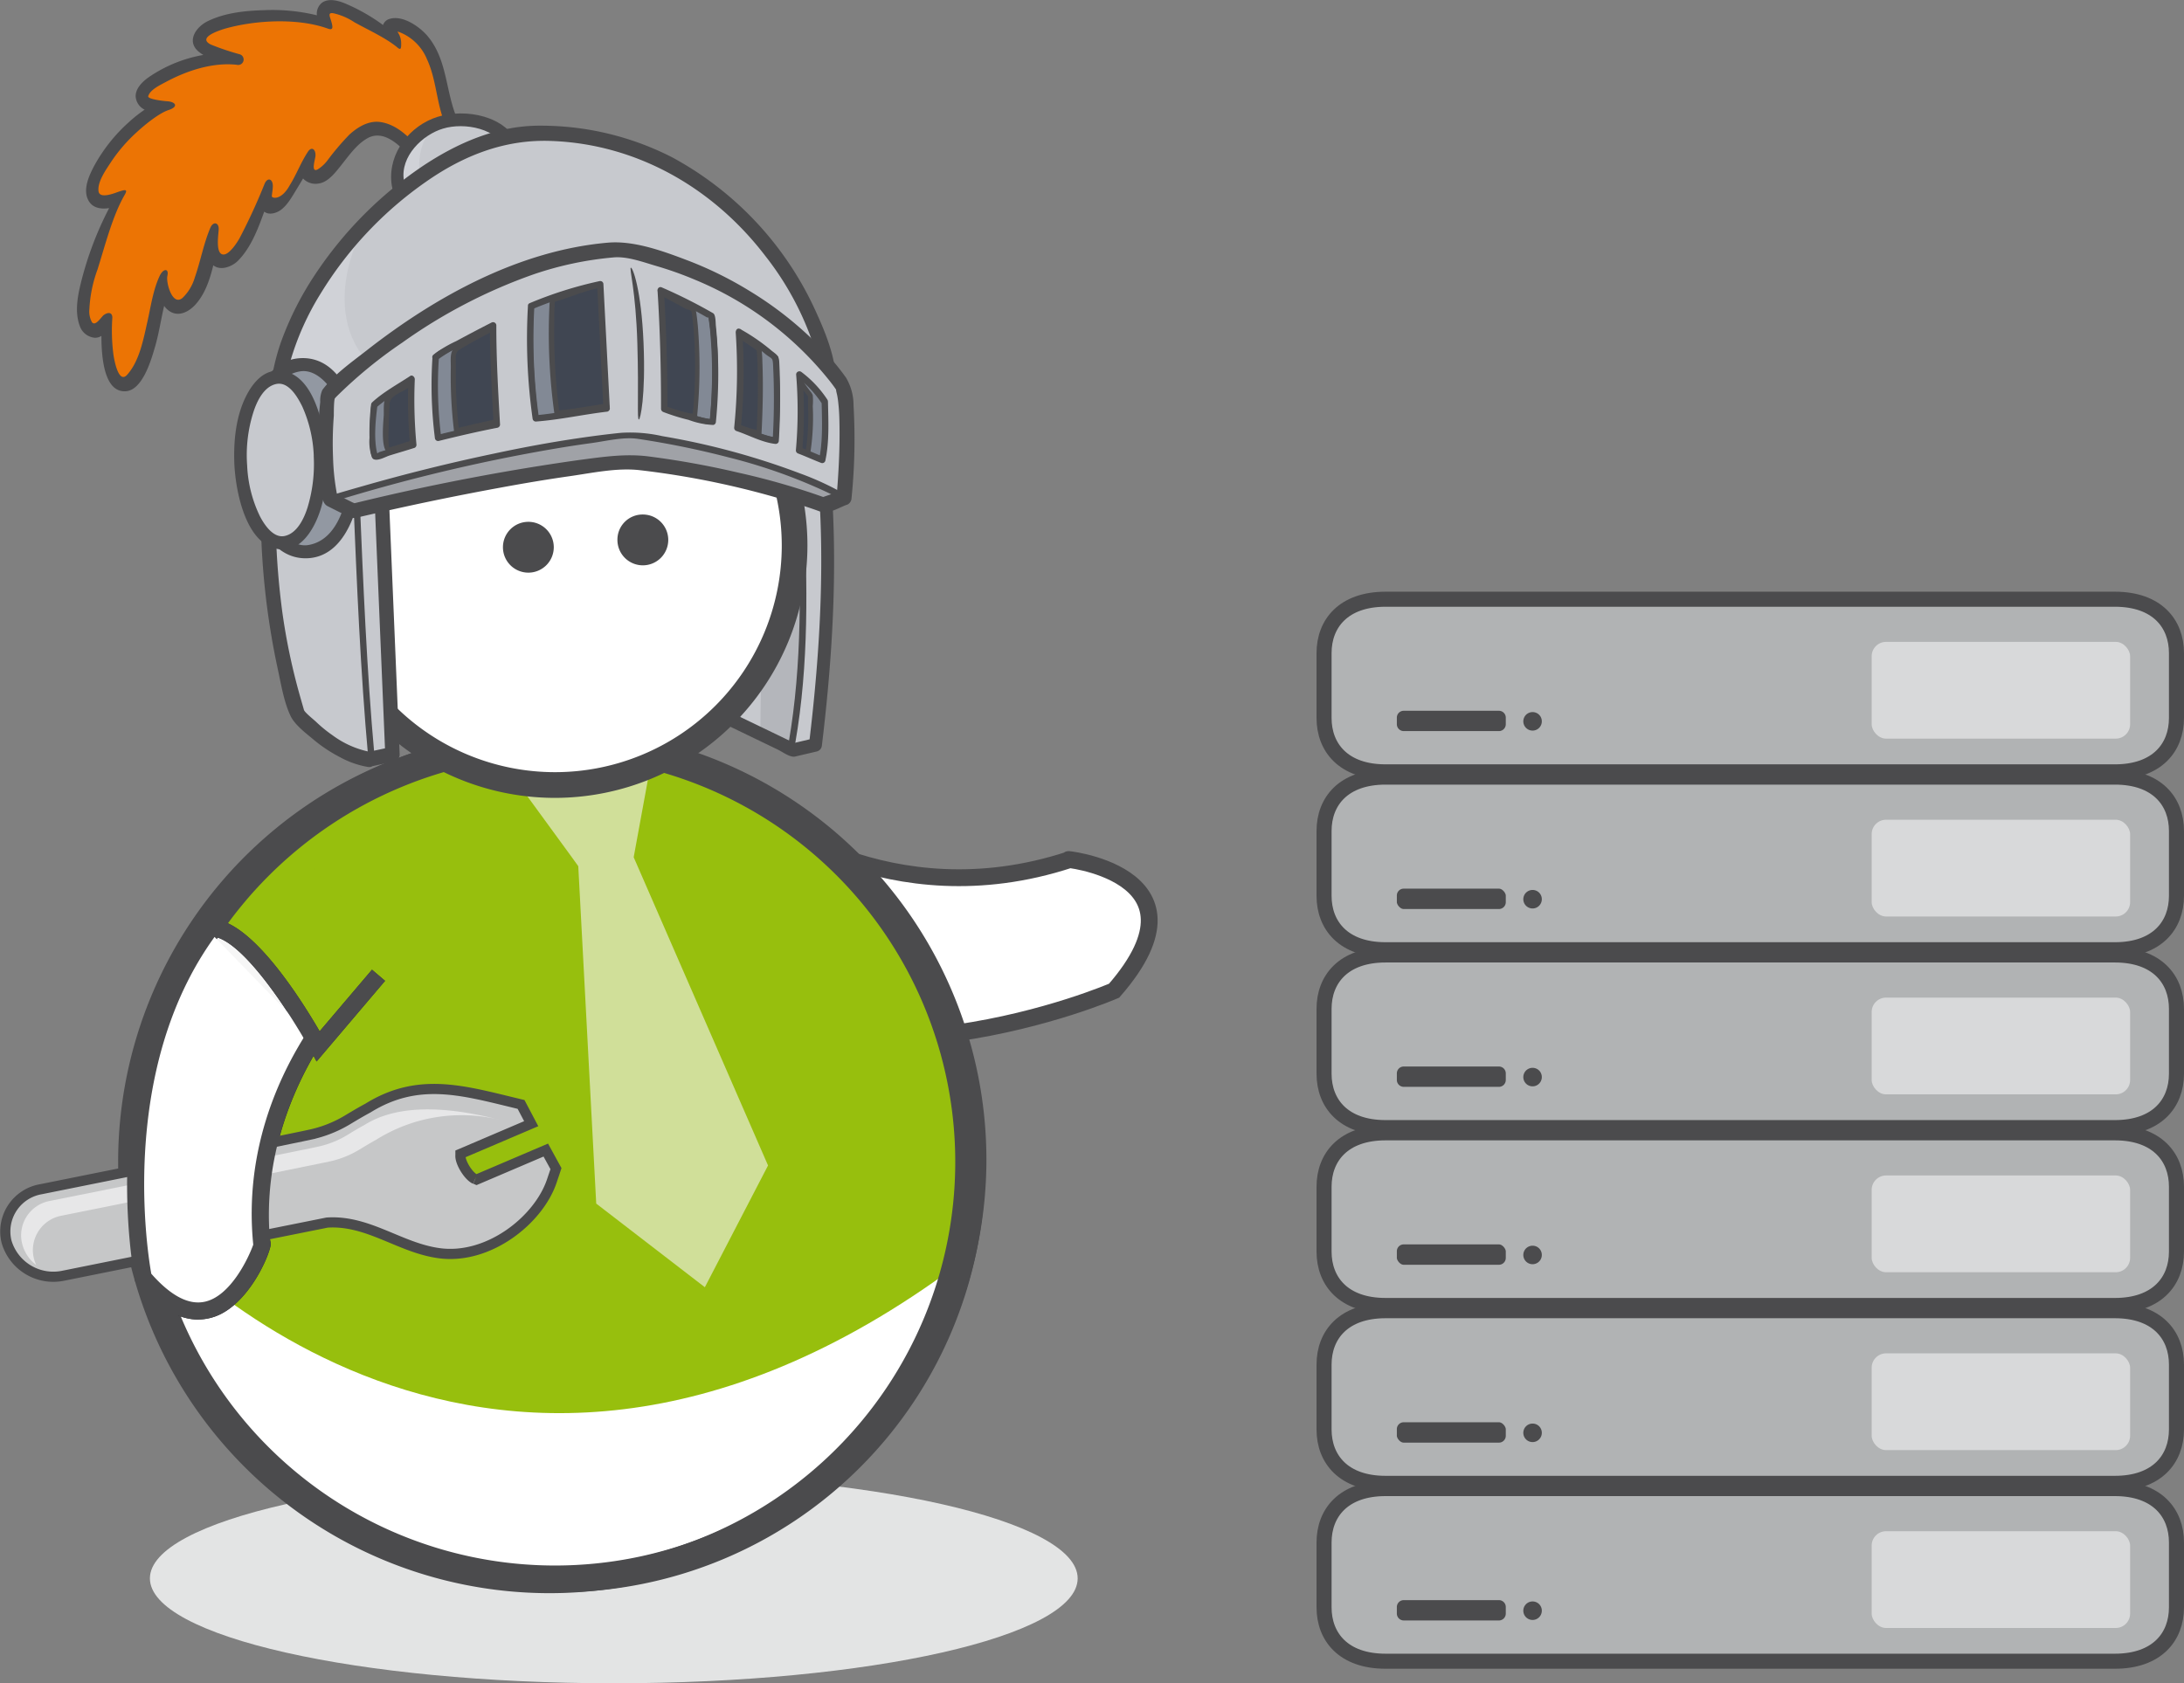<?xml version="1.0" encoding="UTF-8"?>
<svg xmlns="http://www.w3.org/2000/svg" viewBox="0 0 429.64 331.22">
  <rect x="0" y="0" width="429.64" height="331.22" fill="#808080" stroke="none"/>
  <defs>
    <style>.cls-1{isolation:isolate;}.cls-2{fill:#e3e4e4;}.cls-3{fill:#7ab51d;}.cls-4{fill:#2e2d30;}.cls-5{fill:#c7c9ce;}.cls-6{fill:#b4b6bb;}.cls-21,.cls-23,.cls-6{mix-blend-mode:multiply;}.cls-14,.cls-7,.cls-9{fill:none;}.cls-28,.cls-8{fill:#4b4b4d;}.cls-14,.cls-9{stroke:#1a171b;}.cls-12,.cls-9{stroke-width:3.31px;}.cls-10,.cls-11,.cls-12,.cls-29{fill:#fff;}.cls-10{opacity:0.43;}.cls-12,.cls-18,.cls-27{stroke:#4b4b4d;}.cls-13{fill:#f49e00;}.cls-14{stroke-width:2.96px;}.cls-15{fill:#97bf0d;}.cls-16{fill:#f6f6f6;}.cls-17{fill:#d0df99;}.cls-18{fill:#c6c7c8;stroke-width:2px;}.cls-18,.cls-27,.cls-28{stroke-miterlimit:10;}.cls-18,.cls-19{fill-rule:evenodd;}.cls-19{fill:#e7e7e8;}.cls-20{fill:#ec7404;}.cls-21{fill:#d0d2d7;}.cls-22{fill:#9298a2;}.cls-23{fill:#a0a2a7;}.cls-24{fill:#404652;}.cls-25{fill:#828995;}.cls-26{fill:#1a171b;}.cls-27{fill:#b1b3b4;}.cls-27,.cls-28{stroke-width:2.96px;}.cls-28{stroke:#b1b3b4;}.cls-29{opacity:0.5;}</style>
  </defs>
  <title>Element 1</title>
  <g class="cls-1">
    <g id="Ebene_2" data-name="Ebene 2">
      <g id="Ebene_1-2" data-name="Ebene 1">
        <path class="cls-2" d="M29.49,310.58c0,11.4,40.85,20.64,91.24,20.64S212,322,212,310.58s-40.85-20.65-91.24-20.65S29.49,299.17,29.49,310.58Z"></path>
        <polygon class="cls-3" points="162.13 167.47 157.27 201.26 146.27 200.72 143.96 188.47 140.44 174.97 139.31 166.39 162.13 167.47"></polygon>
        <path class="cls-4" d="M164.68,167.84l-5.2,36.1-15.36-.75-2.69-14.25-3.52-13.48-1.54-11.79L165.09,165l-.41,2.81Zm-9.62,30.73,4.13-28.67-16.92-.8.71,5.38,3.47,13.34,2,10.43,6.64.32Z"></path>
        <path class="cls-5" d="M161.83,90c2.57,24-1.39,56.54-1.39,56.54l-4.28,1-11.81-5.7,0-53.56S159.89,87.7,161.83,90Z"></path>
        <path class="cls-6" d="M157.39,98.14a172.13,172.13,0,0,1-1.91,48.39l-5.91-2.7.64-47.56S156.91,97.32,157.39,98.14Z"></path>
        <path class="cls-7" d="M161.83,90c2.57,24-1.39,56.54-1.39,56.54l-4.28,1-11.81-5.7,0-53.56S159.89,87.7,161.83,90Z"></path>
        <path class="cls-8" d="M160.56,90.23c1.94,18.56.83,37.73-1.41,56.19l1-1.15-4.23,1c.72-.17.64.07-.11-.28l-2.21-1.07-8.86-4.27c.29.44.57.89.86,1.34q0-26.79,0-53.57l-1.4,1.17c2.44-.09,4.89-.09,7.33,0,1.9,0,3.81.16,5.7.38.94.11,2.83.16,3.55.91,1.17,1.2,3.14-.47,2-1.68-2.18-2.24-6.82-2-9.65-2.15s-5.79-.13-8.67,0a1.29,1.29,0,0,0-1.4,1.16l0,53.57a1.39,1.39,0,0,0,.86,1.34l9.19,4.43c.78.38,2.34,1.54,3.29,1.32l4.28-1a1.32,1.32,0,0,0,1-1.16c2.27-18.69,3.34-38.08,1.38-56.88C162.93,88.11,160.39,88.57,160.56,90.23Z"></path>
        <path class="cls-7" d="M157.47,99s1.46,29.53-1.67,47.07"></path>
        <path class="cls-8" d="M156.82,99c.76,15.56,1,31.73-1.66,47.07-.15.82,1.15.93,1.29.12,2.68-15.34,2.43-31.51,1.66-47.07,0-.82-1.33-1-1.29-.12Z"></path>
        <path class="cls-9" d="M79,195.78l-9.92,15.43s-18-27.48-31.23-23.88"></path>
        <path class="cls-10" d="M163.16,251s1.56-30.19-7.38-53.9-21.34-30-21.34-30-5.51,4.41-16.53,7c-9,2.09-21.29-2.64-21.29-2.64s14.59,6,37.5,32.11S163.16,251,163.16,251Z"></path>
        <path class="cls-11" d="M55.17,277.85l.21.15c2.78,1.88,31.61,20.55,73.55,13.1C128.93,291.1,95.83,324,55.17,277.85Z"></path>
        <path class="cls-12" d="M149,159.87s25.7,21,61.41,9.29c-3-.35,29.37,2.14,8.76,25.78,0,0-53.34,23.19-88.07-3"></path>
        <path class="cls-13" d="M165.86,172.11s-25.12,23.51-23.32,29.62c1.61,5.43-3.86,2.94-3.86,2.94l-18.05-11.21,19.48-24.85,18.57-3.48Z"></path>
        <path class="cls-14" d="M151.06,163.44l15.79,9.63s-32,25.93-23.08,32.77"></path>
        <rect class="cls-7" x="17.04" y="57.65" width="223.42" height="269.45"></rect>
        <path class="cls-11" d="M191.68,228.24a82.34,82.34,0,1,1-82.33-82.33,82.33,82.33,0,0,1,82.33,82.33"></path>
        <path class="cls-8" d="M109.18,313.11a84.87,84.87,0,1,1,84.87-84.87,85,85,0,0,1-84.87,84.87m0-164.68A79.81,79.81,0,1,0,189,228.24a79.91,79.91,0,0,0-79.82-79.81"></path>
        <path class="cls-15" d="M26.16,239.07s66.73,80.8,162.23,9.79c0,0,11.63-81.42-60.61-99.18l-45.3-1.22L69.62,155.2s-50.81,28.15-43.46,83.87"></path>
        <path class="cls-16" d="M70.77,192.84S48.32,213.9,51.51,245.08c.85-2.58-7.28,25.09-23.36,6.31,0,0-9.6-46.84,19-75.41"></path>
        <path class="cls-4" d="M39,259.65c-3.29,0-7.41-1.68-12.1-7.16l-.28-.33-.09-.43c-.1-.48-9.46-48.06,19.41-76.94l2.39,2.39c-26.18,26.18-19.41,68.75-18.57,73.45,3.8,4.32,7.32,6.19,10.49,5.52,5.1-1.07,8.64-8.62,9.57-11.24-3-31.45,18.89-52.42,19.83-53.3l2.31,2.47c-.22.2-21.32,20.43-18.83,49.84l.13.67a2.69,2.69,0,0,1-.12.93h0c-.72,2.83-4.34,10.45-9.84,13.12a10,10,0,0,1-4.3,1"></path>
        <path class="cls-15" d="M63.65,205S48.12,181.48,42.32,182.9c-5.15,1.26-1.79-3.59-1.79-3.59l13.75-16L72.2,181.83l-.84,16.94Z"></path>
        <path class="cls-4" d="M62.28,208.87l-1.17-2.17c-3.22-5.93-12.92-21.5-19.13-22.42a2.57,2.57,0,0,0-2.37.8l-2.38-2.4a6,6,0,0,1,5.24-1.75c7.65,1.13,17,16.13,20.41,22l10.3-12.12L75.75,193Z"></path>
        <rect class="cls-7" x="17.04" y="57.65" width="223.42" height="269.45"></rect>
        <rect class="cls-7" x="17.04" y="57.65" width="223.42" height="269.45"></rect>
        <polygon class="cls-17" points="124.66 168.68 127.69 152.15 103.25 156.01 112.45 168.62 113.76 170.44 117.29 236.83 138.66 253.29 151.09 229.33 124.66 168.68"></polygon>
        <path class="cls-8" d="M25.82,229.32a84,84,0,1,1,84,84,84,84,0,0,1-84-84m3.39,0a80.63,80.63,0,1,0,80.62-80.63,80.73,80.73,0,0,0-80.62,80.63"></path>
        <path class="cls-8" d="M23.24,228.64a84.87,84.87,0,1,1,84.87,84.85,84.87,84.87,0,0,1-84.87-84.85m6,0c.08,44.06,34.83,79.71,78.89,79.79a79.79,79.79,0,1,0-79.79-79.78Z"></path>
        <path class="cls-11" d="M156.32,107.32a47.14,47.14,0,1,1-47.14-47.14,47.14,47.14,0,0,1,47.14,47.14"></path>
        <path class="cls-8" d="M109.18,157a49.67,49.67,0,1,1,49.66-49.67A49.72,49.72,0,0,1,109.18,157m0-94.28a44.61,44.61,0,1,0,44.61,44.61,44.66,44.66,0,0,0-44.61-44.61"></path>
        <path class="cls-18" d="M93.5,232l.25.11,13.62-5.81,2,3.65-.28.85-.51,1.51C106,240.11,96,248,86.24,246.57c-7.64-1.08-13.88-6.54-21.9-6L43.9,244.67l-.42.11-31,6.24a9.59,9.59,0,0,1-11.19-6.68A8.43,8.43,0,0,1,8.08,234l31-6.24.49-.07,19.77-4.07,1.74-.37a23.93,23.93,0,0,0,7.06-2.76c1.4-.84,2.8-1.68,4.25-2.46,9.78-6.06,18.41-3.54,28.91-1l1.2.29,2,3.79-13.92,5.94,0,.27c-.13,1.31,1.54,4.1,2.88,4.7"></path>
        <path class="cls-19" d="M98,220.27a31.6,31.6,0,0,0-24,4c-1.17.64-2.29,1.33-3.41,2a19,19,0,0,1-5.68,2.26l-1.4.29-31.09,6.33c-.13,0-.27,0-.4.06l-19.89,4a6.89,6.89,0,0,0-5.44,8.51,7.63,7.63,0,0,0,.43,1.19,7.52,7.52,0,0,1-2.74-4.09,6.88,6.88,0,0,1,5.43-8.51l19.9-4c.13,0,.27,0,.4-.06l31.09-6.33,1.4-.3a18.58,18.58,0,0,0,5.67-2.25c1.12-.69,2.25-1.38,3.42-2,7.42-4.71,18.38-3.11,26.26-1.1"></path>
        <path class="cls-11" d="M61.66,204.41c-5.8,9.2-11.92,23.38-10.15,40.67.85-2.58-7.28,25.09-23.36,6.31,0,0-8.14-39.69,12.84-68.28"></path>
        <path class="cls-8" d="M39,259.65c-3.29,0-7.41-1.68-12.1-7.16l-.28-.33-.09-.43c-.1-.48-9.46-48.06,19.41-76.94l2.39,2.39c-26.18,26.18-19.41,68.75-18.57,73.45,3.8,4.32,7.32,6.19,10.49,5.52,5.1-1.07,8.64-8.62,9.57-11.24C48,226.72,54.62,212,60.68,202.72c.63,1.78,1.38,1.28,2.5,2.52-5.56,8.81-11.47,22.33-10.08,38.68l.13.67a2.69,2.69,0,0,1-.12.93h0c-.72,2.83-4.34,10.45-9.84,13.12a10,10,0,0,1-4.3,1"></path>
        <path class="cls-8" d="M62.28,208.87l-1.17-2.17c-3.22-5.93-12.92-21.5-19.13-22.42a2.57,2.57,0,0,0-2.37.8l-2.38-2.4a6,6,0,0,1,5.24-1.75c7.65,1.13,17,16.13,20.41,22l10.3-12.12L75.75,193Z"></path>
        <path class="cls-8" d="M121.46,106.24a5,5,0,1,0,5-5,4.95,4.95,0,0,0-5,5"></path>
        <path class="cls-8" d="M98.94,107.68a5,5,0,1,0,5-5,5,5,0,0,0-5,5"></path>
        <path class="cls-20" d="M88.69,23.75C86.27,18.11,87.3,7.85,78.56,5c-4.11-.63-.72,2.23-.89,3.37C74.88,6,61-3.91,64.05,4.88,57.19,2.25,44,3,40.35,6c-4.44,3.58,4.59,5.21,6.32,5.85C36.12,10.5,19.49,20.23,32.88,21.2h-.33C24.38,22.56,10.06,44,24,38.9c-2.23,3.78-10.63,21.72-6.47,25.74,1.68,1.62,3.08-1.28,3.8-1.65-.21,2.33-.07,12.52,2.86,12.69,1.24.07,3.05-2,4.39-5.69,1.8-5,2.69-12.38,4.1-15.2C32,57,33,60.56,35.08,60.45c4.7-.94,5.36-10.32,7.55-15.25-.15,2.22-2.12,6,1.26,6.17s6.9-10.91,8.51-14.78c0,1.52-1,4,.92,4.11s5.13-6.74,7.5-10.1c0,1.7-1.6,4,1.1,4.21,4.8.2,8.6-17.28,19.17-5.3Z"></path>
        <path class="cls-7" d="M88.69,23.75C86.27,18.11,87.3,7.85,78.56,5c-4.11-.63-.72,2.23-.89,3.37C74.88,6,61-3.91,64.05,4.88,57.19,2.25,44,3,40.35,6c-4.44,3.58,4.59,5.21,6.32,5.85C36.12,10.5,19.49,20.23,32.88,21.2h-.33C24.38,22.56,10.06,44,24,38.9c-2.23,3.78-10.63,21.72-6.47,25.74,1.68,1.62,3.08-1.28,3.8-1.65-.21,2.33-.07,12.52,2.86,12.69,1.24.07,3.05-2,4.39-5.69,1.8-5,2.69-12.38,4.1-15.2C32,57,33,60.56,35.08,60.45c4.7-.94,5.36-10.32,7.55-15.25-.15,2.22-2.12,6,1.26,6.17s6.9-10.91,8.51-14.78c0,1.52-1,4,.92,4.11s5.13-6.74,7.5-10.1c0,1.7-1.6,4,1.1,4.21,4.8.2,8.6-17.28,19.17-5.3Z"></path>
        <path class="cls-8" d="M89.86,23.34a.57.57,0,0,0,0-.14C87.63,17.85,88,11.76,84.14,7.13c-1.63-1.94-5-4.24-7.56-3.39a1.88,1.88,0,0,0-1.23,1.18A36.58,36.58,0,0,0,67.77.63c-1.33-.54-3.18-1-4.43-.09a2.75,2.75,0,0,0-1,2.47A37,37,0,0,0,52,2c-3.71.1-7.69.5-11.08,2.14C38.63,5.23,36.63,8,39,10.1a7.11,7.11,0,0,0,1,.71,27.3,27.3,0,0,0-10.74,4.38c-1.31.92-3,2.56-2.47,4.39a3.11,3.11,0,0,0,1.66,2,28,28,0,0,0-3.18,2.53,32.31,32.31,0,0,0-6.71,8.47c-1,1.89-2.31,4.64-1.2,6.79.81,1.59,2.47,1.82,4.11,1.58a66.52,66.52,0,0,0-5.61,14.93c-.64,2.66-1.16,5.65-.15,8.3a3.42,3.42,0,0,0,2.94,2.28,2.23,2.23,0,0,0,1.3-.37c0,4.55.63,11.12,4.75,10.9,3.38-.17,5.1-6.34,5.83-8.86s1.14-5.29,1.76-7.94a4.36,4.36,0,0,0,.71.78c1.75,1.48,3.81.63,5.25-.83,2-2.07,3-5,3.71-7.94,1.43,1.15,3.68.27,4.81-.85,2.52-2.5,3.94-6.16,5.21-9.71.93.73,2.29.33,3.18-.27,1.43-1,2.42-2.89,3.31-4.33.39-.64.77-1.28,1.15-1.92a3.34,3.34,0,0,0,3,1c1.93-.21,3.42-2.27,4.55-3.67,1.51-1.89,3-4.05,5.1-5.24,3-1.69,6,1,7.94,3.19a1.27,1.27,0,0,0,1.78.15l7.6-5.75A1.08,1.08,0,0,0,89.86,23.34ZM74.74,24c-2.28-.28-4.37,1-6,2.48a50.88,50.88,0,0,0-4.35,5.12,7,7,0,0,1-1.86,1.71c-1.45.8-.52-1.94-.47-2.63.08-1.29-.73-1.92-1.46-.86C59.16,32,58.36,34.27,57,36.45c-1.67,3.07-3.58,2.59-3.53,2.13.06-.62.18-1.23.2-1.87.05-1.49-1-1.93-1.61-.57a114.63,114.63,0,0,1-4.88,10.63c-.45.85-2,3.27-3.17,3.31-1.65.06-1.06-3.74-1-4.76.17-1.52-1-1.86-1.6-.57-1.35,3.16-1.95,6.61-3.09,9.86a9.13,9.13,0,0,1-2.4,4c-2,1.73-3.28-3-3-4.28.38-1.62-.83-1.54-1.53,0-1.29,2.78-1.72,6-2.4,9-.79,3.49-1.57,7.76-4,10.44-1.69,1.83-2.54-3-2.69-4.11a36.51,36.51,0,0,1-.21-7c.09-1.21-.79-1.31-1.66-.68-.54.4-1.64,2.31-2.34,1.42a4.37,4.37,0,0,1-.51-2.52,26.31,26.31,0,0,1,1.6-7.84c1.46-4.6,2.94-10.56,5.36-14.72.68-1.16,0-1-1.16-.61-.84.29-3.8,1.52-4-.09-.23-1.83,1.43-4.16,2.34-5.56a31.26,31.26,0,0,1,5.13-6c1.41-1.31,4.35-3.77,6.32-4.41s1.44-1.58-.2-1.72c-.33,0-4-.37-3.81-1,.36-1.29,2.4-2.22,3.43-2.78,4.15-2.24,9.25-3.93,14-3.4a1.07,1.07,0,1,0,.53-2.08,49,49,0,0,1-5.63-1.9C38.72,7.4,43.07,6,44.32,5.62c6-1.68,14.26-2.11,20.15,0,1.14.42,1-.31.72-1.34s-.78-1.81.31-1.69a12.28,12.28,0,0,1,4.22,1.79c2.53,1.42,6.26,3.1,8.5,5,.7.59.71,0,.7-.94a3.86,3.86,0,0,0-.56-1.92l-.17-.3a4.34,4.34,0,0,1,.48.14A9.65,9.65,0,0,1,84,11.67c1.7,3.65,1.84,7.82,3.14,11.61l-6,4.51C79.42,26,77.33,24.35,74.74,24Z"></path>
        <path class="cls-5" d="M101,29.37c1.39,4.23-2.52,9.36-8.74,11.45S79.87,41.18,78.49,37s1.58-10.63,7.79-12.72S99.6,25.14,101,29.37Z"></path>
        <path class="cls-21" d="M83.69,39.89c-1.84-5.91-1.91-11.26,1.8-15.36-5.67,2.35-8.33,8.38-7,12.42.86,2.63,3.57,4.3,7,4.68A10.15,10.15,0,0,1,83.69,39.89Z"></path>
        <path class="cls-7" d="M101,29.37c1.39,4.23-2.52,9.36-8.74,11.45S79.87,41.18,78.49,37s1.58-10.63,7.79-12.72S99.6,25.14,101,29.37Z"></path>
        <path class="cls-8" d="M99.75,29.6c2.73,9.64-18.72,15.92-20.3,5.89-.75-4.76,3.72-9,7.69-10.18,4.17-1.28,10.93-.11,12.71,4.62.59,1.56,2.86.44,2.27-1.11C99.8,22.66,91.43,21.29,86.05,23S76.39,30,77,35.94c.69,7.12,9.75,7.75,14.83,6.38,5.29-1.43,12.28-6.63,10.43-13.17C101.77,27.56,99.29,28,99.75,29.6Z"></path>
        <path class="cls-5" d="M72.52,149.39l4.65-.95-2.28-54.8,39.41-9.58,47.1,11.5S163.31,83.1,163,75.25c.07-10.11-16.88-49.69-58-49.07C85.46,26.37,57.87,52.05,54.6,76c-5.37,37,2.66,60,3.82,64.18C65.23,148.42,72.52,149.39,72.52,149.39Z"></path>
        <path class="cls-21" d="M54.29,82.7s.94-21.46,15.84-35.08c-6.24,15.73,2,23.2,1.79,22.94S54.29,82.7,54.29,82.7Z"></path>
        <path class="cls-7" d="M72.52,149.39l4.65-.95-2.28-54.8,39.41-9.58,47.1,11.5S163.31,83.1,163,75.25c.07-10.11-16.88-49.69-58-49.07C85.46,26.37,57.87,52.05,54.6,76c-5.37,37,2.66,60,3.82,64.18C65.23,148.42,72.52,149.39,72.52,149.39Z"></path>
        <path class="cls-8" d="M72.79,150.86l4.65-1a1.45,1.45,0,0,0,1.18-1.32q-1.14-27.41-2.29-54.8l-1.17,1.33,30.38-7.39,7-1.69,1.7-.42c.89-.21-.79-.24-.24-.11l11.44,2.79L160.91,97a1.47,1.47,0,0,0,1.93-1.26c1.08-7,2-14.37,1.6-21.51-.27-4.35-2.05-8.76-3.83-12.68a64.88,64.88,0,0,0-28.45-30.63,56.7,56.7,0,0,0-25.8-6.19c-8.53-.07-16.49,3.42-23.49,8.14A77.27,77.27,0,0,0,62,54a61.81,61.81,0,0,0-6.58,12.91c-1.83,5-2.49,10.27-3.07,15.55a149.3,149.3,0,0,0,2.21,48.8c.68,3.05,1.24,6.75,2.59,9.6.87,1.84,3.15,3.5,4.67,4.79A28.12,28.12,0,0,0,66.9,149a17.58,17.58,0,0,0,5.5,1.92c1.86.26,2.09-2.71.24-3a18.4,18.4,0,0,1-7.21-3.23A26.79,26.79,0,0,1,62.14,142c-.5-.47-2.21-1.82-2.35-2.32-.18-.66-.38-1.31-.57-2a122.29,122.29,0,0,1-3.67-17.15A150.93,150.93,0,0,1,54.65,89c.41-5.94.88-12.09,2.44-17.83a53.4,53.4,0,0,1,6-13.43,73.58,73.58,0,0,1,20.75-22c7.43-5.2,15.6-8.38,24.69-8,16.69.63,31.7,9.14,42,22.59a58.28,58.28,0,0,1,10.39,20.46A32.56,32.56,0,0,1,161.49,81c-.26,4.83-.81,9.66-1.54,14.44l1.94-1.26-29-7.08-15.81-3.86c-.77-.19-2.21-.82-3-.63l-3.11.76-36.3,8.82a1.46,1.46,0,0,0-1.18,1.33q1.14,27.41,2.29,54.8L76.9,147l-4.65,1C70.43,148.3,71,151.24,72.79,150.86Z"></path>
        <path class="cls-22" d="M70.19,89.48c.38,10.16-4,18.7-9.69,19.08s-10.67-7.55-11-17.71,4-18.71,9.69-19.09S69.81,79.32,70.19,89.48Z"></path>
        <path class="cls-7" d="M70.19,89.48c.38,10.16-4,18.7-9.69,19.08s-10.67-7.55-11-17.71,4-18.71,9.69-19.09S69.81,79.32,70.19,89.48Z"></path>
        <path class="cls-8" d="M68.93,89.35c.16,5.83-1.16,16.67-8.24,17.89-2.88.5-5.33-2.12-6.73-4.37A24.75,24.75,0,0,1,50.71,91C50.42,85.16,52,74.29,59,73.08c2.88-.49,5.33,2.13,6.73,4.38a24.74,24.74,0,0,1,3.25,11.89c.08,1.65,2.6,1.91,2.52.25-.34-6.92-3.33-19.4-12.21-19.13S48,83.76,48.19,90.73s3.43,19.4,12.21,19.12S71.63,96.57,71.45,89.6C71.41,87.94,68.89,87.69,68.93,89.35Z"></path>
        <path class="cls-5" d="M63,90c.38,9-2.81,16.52-7.12,16.81S47.73,100,47.34,91s2.81-16.52,7.13-16.8S62.6,81,63,90Z"></path>
        <path class="cls-7" d="M63,90c.38,9-2.81,16.52-7.12,16.81S47.73,100,47.34,91s2.81-16.52,7.13-16.8S62.6,81,63,90Z"></path>
        <path class="cls-8" d="M61.72,89.83a29.4,29.4,0,0,1-1.21,10c-.7,2.22-2.07,5.12-4.52,5.64-2.22.47-4-2.23-4.86-3.89a25.33,25.33,0,0,1-2.51-10,27.85,27.85,0,0,1,1.2-10.39c.7-2.21,2.06-5.11,4.52-5.63s4.22,2.61,5.11,4.4a26.1,26.1,0,0,1,2.29,10.27c.09,1.67,2.57,1.19,2.48-.45-.29-5.41-2.35-17-9.65-16.83-2.88,0-4.89,2.51-6.12,4.92-2,3.94-2.5,8.64-2.36,13.05.17,5.47,2.3,17.31,9.66,17.18,2.88,0,4.9-2.52,6.13-4.93,2-3.94,2.5-8.64,2.36-13C64.19,88.42,61.67,88.16,61.72,89.83Z"></path>
        <path class="cls-11" d="M70.12,97.93s1.46,34.75,2.92,50.81"></path>
        <path class="cls-7" d="M70.12,97.93s1.46,34.75,2.92,50.81"></path>
        <path class="cls-8" d="M69.49,97.87c.71,17,1.4,34,2.93,51,.07.83,1.31.6,1.24-.22-1.52-16.84-2.2-33.76-2.91-50.64,0-.83-1.29-.95-1.26-.12Z"></path>
        <path class="cls-5" d="M65,98.21l4.55,2.28s35-8.4,54.81-9.67A168.82,168.82,0,0,1,162,99.3l4-1.39s1.55-17.74-.38-22.16c-.36-.56-14.3-21.44-43.91-26.68C91.9,50.85,65.38,76.31,64.59,77.57,63,89.75,65,98.21,65,98.21Z"></path>
        <path class="cls-23" d="M162,99.3l3.31-1.74s-20.14-10.38-41-12.23C97.4,88.58,66.38,98,66.38,98l3.12,2.54s39.84-8,53.38-9.44C137.5,92.29,162,99.3,162,99.3Z"></path>
        <path class="cls-7" d="M65,98.21l4.55,2.28s35-8.4,54.81-9.67A168.82,168.82,0,0,1,162,99.3l4-1.39s1.55-17.74-.38-22.16c-.36-.56-14.3-21.44-43.91-26.68C91.9,50.85,65.38,76.31,64.59,77.57,63,89.75,65,98.21,65,98.21Z"></path>
        <path class="cls-8" d="M64.47,99.61l3.37,1.69a3.14,3.14,0,0,0,2.09.62c1.63-.39,3.26-.76,4.89-1.13Q86.46,98.15,98.19,96c4.68-.87,9.37-1.66,14.09-2.33,4.34-.63,9.11-1.65,13.51-1.16a166,166,0,0,1,31,6.62c1.56.49,3.12,1,4.66,1.57s3.92-1,5.25-1.41a1.45,1.45,0,0,0,.81-1.21,115.39,115.39,0,0,0,.4-18.31,10.6,10.6,0,0,0-1.47-5.44,44.73,44.73,0,0,0-3-3.79A69.83,69.83,0,0,0,147.6,57.34,73,73,0,0,0,135,51.14c-4.74-1.8-10.36-3.83-15.42-3.39C102.12,49.28,85.71,58.32,72.07,69c-2.92,2.28-6.38,4.71-8.65,7.72A5.12,5.12,0,0,0,63,79.1c-.18,1.57-.29,3.14-.36,4.71a73.74,73.74,0,0,0,.06,7.58,42.29,42.29,0,0,0,.88,7.08c.42,1.87,3.28,1.36,2.85-.52a44.85,44.85,0,0,1-.91-7.83,70,70,0,0,1,.15-8.32c0-.64,0-3.1.22-3.45-.2.27.07-.07.27-.28a89.9,89.9,0,0,1,13-10.67A103.58,103.58,0,0,1,104.92,54a66.64,66.64,0,0,1,15.79-3.35c2.71-.24,5.83.94,8.44,1.7a69.62,69.62,0,0,1,7.65,2.73A66.2,66.2,0,0,1,163.25,75c.44.56.88,1.14,1.27,1.74-.15-.24.12.79.15.94a15.78,15.78,0,0,1,.26,1.81c.17,1.5.2,3,.22,4.51.06,4.6-.19,9.23-.58,13.81l.8-1.21-4,1.39,1.12,0a141.94,141.94,0,0,0-17.31-5,174.35,174.35,0,0,0-17.52-3.17c-4.6-.6-9.13.09-13.69.69a448.61,448.61,0,0,0-44.2,8.5l-.44.11c.71-.17.74.1-.16-.35l-3.69-1.85C63.75,96,62.79,98.77,64.47,99.61Z"></path>
        <path class="cls-7" d="M65,98.21S98.3,87.81,124.78,85.6C152.94,89.8,166,97.91,166,97.91"></path>
        <path class="cls-8" d="M65.07,98.85A342.86,342.86,0,0,1,108.51,88.4q4-.69,7.95-1.23c2.83-.39,6.21-1.24,9.07-.81A172.32,172.32,0,0,1,143.33,90,106.11,106.11,0,0,1,163,97c.91.44,1.82.89,2.69,1.42.69.43,1.41-.63.71-1.06a55.71,55.71,0,0,0-8.89-4.16,144.77,144.77,0,0,0-27.22-7.38,28.45,28.45,0,0,0-8.16-.65c-2.85.29-5.69.66-8.52,1.08-5.5.81-11,1.84-16.41,3-8.77,1.84-17.47,4-26.1,6.48-2.08.59-4.17,1.19-6.23,1.83-.77.24-.55,1.52.23,1.28Z"></path>
        <path class="cls-7" d="M124.1,52.71s3.05,10,1.59,29.84"></path>
        <path class="cls-8" d="M125.69,82.55c-.42,0,0-4.54-.31-15s-1.64-14.79-1.28-14.88,2.06,4.28,2.5,14.84S125.94,82.58,125.69,82.55Z"></path>
        <path class="cls-24" d="M73.61,79.67c-.49,3.69-.41,10.34.29,10.16,2.47-.82,7-2.14,7.38-2.29a101.5,101.5,0,0,1-.33-13C76.42,77.57,74,79.26,73.61,79.67Z"></path>
        <path class="cls-25" d="M76.59,88.58c-.7.18-.78-6.47-.29-10.17.32-.31,1.85-1.4,4.63-3.27,0-.36,0-.56,0-.56-4.53,3-6.93,4.68-7.34,5.09-.49,3.69-.41,10.34.29,10.16,2.47-.82,7-2.14,7.38-2.29,0-.14,0-.27,0-.41C79.72,87.59,77.88,88.15,76.59,88.58Z"></path>
        <path class="cls-7" d="M76.59,88.58c-.7.18-.78-6.47-.29-10.17.32-.31,1.85-1.4,4.63-3.27,0-.36,0-.56,0-.56-4.53,3-6.93,4.68-7.34,5.09-.49,3.69-.41,10.34.29,10.16,2.47-.82,7-2.14,7.38-2.29,0-.14,0-.27,0-.41C79.72,87.59,77.88,88.15,76.59,88.58Z"></path>
        <path class="cls-8" d="M76.63,88.08c-.47-.08,0-7.71,0-8.59.22-2.49,4.65-2.39,4.77-4.86,0-.34-.37-.72-.7-.5-2.39,1.58-4.82,3.12-7.1,4.87-.71.54-.6,1.31-.68,2.19a48.07,48.07,0,0,0-.13,5.23c0,.51-.1,4.31,1.16,3.9,2.49-.81,5-1.47,7.5-2.33a.5.5,0,0,0,.26-.54l0-.41a.5.5,0,0,0-.57-.41c-1.55.48-3.11,1-4.65,1.45-.59.2-.42,1.18.18,1,1.54-.5,3.1-1,4.65-1.45l-.57-.4s-4.26,1.26-5,1.48-1.69,1-1.85,0a22.4,22.4,0,0,1-.17-3.84c0-1.58-.42-4.39.88-5.36,2.1-1.57,4.32-3,6.5-4.43l-.7-.5c0,1-3.36,2.61-4.23,3.28s-.64,2.8-.69,3.88-.73,7.1,1,7.38C77.17,89.18,77.25,88.18,76.63,88.08Z"></path>
        <path class="cls-7" d="M73.61,79.67c-.49,3.69-.41,10.34.29,10.16,2.47-.82,7-2.14,7.38-2.29a101.5,101.5,0,0,1-.33-13C76.42,77.57,74,79.26,73.61,79.67Z"></path>
        <path class="cls-8" d="M73,79.6a47.59,47.59,0,0,0-.31,6.54A9.35,9.35,0,0,0,73.17,90c.57,1.12,2.65-.12,3.4-.35,1.66-.52,3.34-1,5-1.53a.66.66,0,0,0,.35-.7,94.17,94.17,0,0,1-.32-12.79c0-.44-.48-.93-.9-.65-2.47,1.64-5.29,3.15-7.48,5.18-.6.56.22,1.55.83,1a54.67,54.67,0,0,1,7.2-5l-.9-.65a94.33,94.33,0,0,0,.33,13.13L81,87c-1,.34-2,.61-3,.92l-2.2.67-1.06.33c-.57.18-.47.56-.57.15-.66-2.9-.28-6.4.08-9.3A.63.63,0,0,0,73,79.6Z"></path>
        <path class="cls-24" d="M85.71,70.31a92.4,92.4,0,0,0,.47,15.87c4-1,10.83-2.46,11.56-2.6C97,70.33,97,64,97,64,93,66.07,86.25,69.74,85.71,70.31Z"></path>
        <path class="cls-25" d="M89.83,84.81a92.4,92.4,0,0,1-.47-15.87A79.43,79.43,0,0,1,97,64.56V64c-4,2-10.76,5.71-11.3,6.28a92.4,92.4,0,0,0,.47,15.87c4-1,10.83-2.46,11.56-2.6l0-.58C95.25,83.54,92.09,84.25,89.83,84.81Z"></path>
        <path class="cls-7" d="M89.83,84.81a92.4,92.4,0,0,1-.47-15.87A79.43,79.43,0,0,1,97,64.56V64c-4,2-10.76,5.71-11.3,6.28a92.4,92.4,0,0,0,.47,15.87c4-1,10.83-2.46,11.56-2.6l0-.58C95.25,83.54,92.09,84.25,89.83,84.81Z"></path>
        <path class="cls-8" d="M90.3,84.73a97.89,97.89,0,0,1-.63-9.83c0-1.24,0-2.47,0-3.71s-.16-1.84.82-2.45C92.7,67.39,95,66.21,97.23,65a.5.5,0,0,0,.27-.41v-.53a.5.5,0,0,0-.7-.5c-2.59,1.32-5.15,2.69-7.69,4.09-.68.38-3.81,1.57-3.88,2.59a82.43,82.43,0,0,0,.47,16,.5.5,0,0,0,.57.41c3.83-1,7.68-1.85,11.56-2.6a.52.52,0,0,0,.39-.58c0-.2,0-.39,0-.59a.49.49,0,0,0-.56-.41c-2.64.58-5.27,1.17-7.88,1.82-.61.15-.43,1.14.18,1,2.61-.65,5.24-1.24,7.88-1.82l-.57-.41,0,.59.39-.58c-3.88.75-7.73,1.65-11.56,2.6l.56.41a86.3,86.3,0,0,1-.55-14.28c.05-1.22,0-1.25,1-1.85S89,68.85,90,68.31q3.57-2,7.21-3.82l-.7-.5c0,.69-2.63,1.69-3.2,2-1.09.59-2.16,1.2-3.23,1.84-1.8,1.08-1.35,2.68-1.4,4.76a88.93,88.93,0,0,0,.65,12.31C89.43,85.54,90.38,85.36,90.3,84.73Z"></path>
        <path class="cls-7" d="M85.71,70.31a92.4,92.4,0,0,0,.47,15.87c4-1,10.83-2.46,11.56-2.6C97,70.33,97,64,97,64,93,66.07,86.25,69.74,85.71,70.31Z"></path>
        <path class="cls-8" d="M85.08,70.25a82.87,82.87,0,0,0,.48,16,.63.63,0,0,0,.73.52c3.83-.95,7.69-1.85,11.56-2.6a.65.65,0,0,0,.51-.75C98,77,97.63,70.55,97.64,64.1a.65.65,0,0,0-.91-.65q-3.49,1.78-7,3.68a23.83,23.83,0,0,0-4.48,2.68c-.61.55.22,1.54.82,1a22.91,22.91,0,0,1,4.21-2.5q3.45-1.89,7-3.68L96.38,64c0,6.58.38,13.16.74,19.73l.5-.75c-3.87.75-7.73,1.65-11.56,2.6l.74.52a80.82,80.82,0,0,1-.46-15.7A.63.63,0,0,0,85.08,70.25Z"></path>
        <path class="cls-24" d="M130,57.2s.7,11,.69,23.25c.49.25,8.51,2.73,9.54,2.58C141.42,69.91,140,62.2,140,62.2A84.82,84.82,0,0,0,130,57.2Z"></path>
        <path class="cls-25" d="M140,62.2a84.82,84.82,0,0,0-10-5l0,.4c2.32,1.13,4.3,2.3,6.49,3.47,0,0,1.46,7.71.26,20.83a33.25,33.25,0,0,1-6.09-1.46h0c.49.25,8.51,2.73,9.54,2.58C141.42,69.91,140,62.2,140,62.2Z"></path>
        <path class="cls-7" d="M140,62.2a84.82,84.82,0,0,0-10-5l0,.4c2.32,1.13,4.3,2.3,6.49,3.47,0,0,1.46,7.71.26,20.83a33.25,33.25,0,0,1-6.09-1.46h0c.49.25,8.51,2.73,9.54,2.58C141.42,69.91,140,62.2,140,62.2Z"></path>
        <path class="cls-8" d="M140.23,61.79a98.85,98.85,0,0,0-10.08-5.06c-.38-.16-.67.2-.64.55,0,.14,0,.27,0,.41a.5.5,0,0,0,.32.38c1.67.83,3.3,1.73,4.94,2.63.43.24,1.19.24,1.28.74.18,1.08.29,2.18.39,3.27a96.32,96.32,0,0,1-.19,17.15l.53-.46c-2,0-4.1-.88-6-1.43a.48.48,0,0,0-.64.42h0a.53.53,0,0,0,.32.52,38.51,38.51,0,0,0,4.79,1.5c1.54.45,3.38,1.19,5,1.1a.48.48,0,0,0,.4-.44c.6-6.83,1-14.15-.27-21a.48.48,0,1,0-1,.18,65.47,65.47,0,0,1,.68,13.49c0,2.11-.18,4.23-.35,6.34-.05.57.07.42-.64.28s-1.47-.34-2.19-.54c-1.32-.35-2.64-.75-3.95-1.15l-1.35-.43c-.82-.27-.53-.42-.52.2l-.65.43c1.92.56,4.18,1.52,6.21,1.49a.49.49,0,0,0,.52-.45,99.72,99.72,0,0,0,.14-17.79c-.1-1-.21-2.09-.4-3.13-.11-.65-1.18-.89-1.64-1.15s-4.84-2.14-4.88-2.77l-.64.56a97.56,97.56,0,0,1,9.86,4.94C140.23,62.91,140.79,62.09,140.23,61.79Z"></path>
        <path class="cls-7" d="M130,57.2s.7,11,.69,23.25c.49.25,8.51,2.73,9.54,2.58C141.42,69.91,140,62.2,140,62.2A84.82,84.82,0,0,0,130,57.2Z"></path>
        <path class="cls-8" d="M129.36,57.31c.49,7.68.68,15.39.68,23.08a.7.7,0,0,0,.42.67,39.8,39.8,0,0,0,5,1.56,15.79,15.79,0,0,0,4.86,1,.63.63,0,0,0,.51-.58,95.79,95.79,0,0,0,0-18.93c-.06-.46,0-2.19-.56-2.49a101.59,101.59,0,0,0-10.11-5.08c-.76-.31-1.18.91-.43,1.21A89.22,89.22,0,0,1,139,62.41c.42.22.32-.24.42.43s.17,1.23.24,1.85A93,93,0,0,1,139.59,83l.51-.58c-1.6.09-3.56-.79-5.09-1.24a31.44,31.44,0,0,1-4.13-1.31l.42.67c0-7.81-.21-15.63-.7-23.43C130.55,56.25,129.31,56.48,129.36,57.31Z"></path>
        <path class="cls-24" d="M145.35,65.33a121.3,121.3,0,0,1-.29,18.86c2.28.73,6.1,2.44,7.52,2.52a123.35,123.35,0,0,0,0-16.25A62.39,62.39,0,0,0,145.35,65.33Z"></path>
        <path class="cls-25" d="M152.61,70.46a62.39,62.39,0,0,0-7.26-5.13c0,.21,0,.42,0,.63,1.42,1,2.94,2.18,4,3a122.58,122.58,0,0,1,0,16.25,20.55,20.55,0,0,1-4.22-1.31c0,.19,0,.3,0,.3,2.28.73,6.1,2.44,7.52,2.52A123.35,123.35,0,0,0,152.61,70.46Z"></path>
        <path class="cls-7" d="M152.61,70.46a62.39,62.39,0,0,0-7.26-5.13c0,.21,0,.42,0,.63,1.42,1,2.94,2.18,4,3a122.58,122.58,0,0,1,0,16.25,20.55,20.55,0,0,1-4.22-1.31c0,.19,0,.3,0,.3,2.28.73,6.1,2.44,7.52,2.52A123.35,123.35,0,0,0,152.61,70.46Z"></path>
        <path class="cls-8" d="M152.89,70.05a43.08,43.08,0,0,0-7.38-5.19c-.37-.18-.67.22-.64.55.06.94.07.84.85,1.4.38.27,3.13,2,3.15,2.24.07.73.1,1.47.13,2.21.2,4.63.06,9.27-.17,13.9l.52-.46a18.74,18.74,0,0,1-4.1-1.28.48.48,0,0,0-.65.42l0,.3a.52.52,0,0,0,.32.52c2.5.83,5,2.24,7.65,2.55a.5.5,0,0,0,.53-.45,114.94,114.94,0,0,0,0-16.39c-.06-.64-1-.46-1,.17a114.11,114.11,0,0,1,0,16.12l.53-.45a56.48,56.48,0,0,1-7.05-2.28l-.65.43a20.44,20.44,0,0,0,4.35,1.34.49.49,0,0,0,.53-.45c.24-4.73.36-9.48.16-14.22,0-.71-.07-1.41-.13-2.12,0-.35-.45-.56-.67-.74-.76-.6-3.27-1.87-3.34-2.93l-.64.56a41.28,41.28,0,0,1,7.16,5.07C152.84,71.26,153.39,70.44,152.89,70.05Z"></path>
        <path class="cls-7" d="M145.35,65.33a121.3,121.3,0,0,1-.29,18.86c2.28.73,6.1,2.44,7.52,2.52a123.35,123.35,0,0,0,0-16.25A62.39,62.39,0,0,0,145.35,65.33Z"></path>
        <path class="cls-8" d="M144.73,65.44a111.1,111.1,0,0,1-.3,18.69.66.66,0,0,0,.41.67c2.52.83,5,2.24,7.69,2.55a.63.63,0,0,0,.68-.58,140.6,140.6,0,0,0,.09-15.5c-.07-1.26-.41-1.41-1.49-2.25a37.91,37.91,0,0,0-6.25-4.3c-.74-.36-1.16.86-.43,1.21a36.62,36.62,0,0,1,5.54,3.82c1.19.9,1.32.58,1.41,2A137.87,137.87,0,0,1,152,86.65l.68-.59c-2.51-.29-5-1.68-7.36-2.48l.41.67a111,111,0,0,0,.28-19C145.91,64.38,144.67,64.62,144.73,65.44Z"></path>
        <path class="cls-24" d="M162.27,79a23.1,23.1,0,0,0-5-5.33,95.28,95.28,0,0,1-.05,14.91c1.6.58,2.82,1.2,4.56,1.86C162.47,87.51,162.27,79,162.27,79Z"></path>
        <path class="cls-25" d="M162.27,79a23.1,23.1,0,0,0-5-5.33c0,.51.08,1,.11,1.52a29.07,29.07,0,0,1,2.05,2.63s.19,8.47-.5,11.44l-.14-.06c.94.4,1.85.81,3,1.24C162.47,87.51,162.27,79,162.27,79Z"></path>
        <path class="cls-25" d="M157.22,88.6v0l.41.15Z"></path>
        <path class="cls-25" d="M162.27,79a23.1,23.1,0,0,0-5-5.33c0,.51.08,1,.11,1.52a29.07,29.07,0,0,1,2.05,2.63s.19,8.47-.5,11.44l-.14-.06c.94.4,1.85.81,3,1.24C162.47,87.51,162.27,79,162.27,79Z"></path>
        <path class="cls-25" d="M157.22,88.6v0l.41.15Z"></path>
        <path class="cls-7" d="M162.27,79a23.1,23.1,0,0,0-5-5.33c0,.51.08,1,.11,1.52a29.07,29.07,0,0,1,2.05,2.63s.19,8.47-.5,11.44l-.14-.06c.94.4,1.85.81,3,1.24C162.47,87.51,162.27,79,162.27,79Z"></path>
        <path class="cls-8" d="M162.64,78.72a21.2,21.2,0,0,0-5.09-5.42.49.49,0,0,0-.76.5c0,.44-.1,1.39.22,1.76.65.76,1.27,1.53,1.86,2.34.26.36.07-.34.08.36,0,.52,0,1,0,1.58a45.51,45.51,0,0,1-.52,9.41l.65-.42-.15-.06c-.59-.23-.91.69-.33.94,1,.42,2,.85,3,1.24a.48.48,0,0,0,.65-.42c.77-3.68.58-7.69.5-11.44,0-.64-1-.74-1-.09.08,3.75.27,7.76-.5,11.44l.65-.43c-1-.39-2-.81-3-1.24l-.33.94.15.06a.49.49,0,0,0,.65-.42,45.6,45.6,0,0,0,.52-9.42,13,13,0,0,0,0-2.16,2.57,2.57,0,0,0-.54-.84c-.8-1.1-1.51-1.85-1.62-3.31l-.75.5a20.48,20.48,0,0,1,4.91,5.25C162.27,79.9,163,79.25,162.64,78.72Z"></path>
        <path class="cls-7" d="M157.22,88.6v0l.41.15Z"></path>
        <path class="cls-26" d="M156.74,88.56h0a.51.51,0,0,0,.33.52l.4.15c.6.23.91-.69.33-.94l-.41-.17c-.58-.25-.9.7-.32.94l.4.17.33-.94-.41-.15.32.52v0A.49.49,0,0,0,156.74,88.56Z"></path>
        <path class="cls-7" d="M162.27,79a23.1,23.1,0,0,0-5-5.33,95.28,95.28,0,0,1-.05,14.91c1.6.58,2.82,1.2,4.56,1.86C162.47,87.51,162.27,79,162.27,79Z"></path>
        <path class="cls-8" d="M162.75,78.62a21.57,21.57,0,0,0-5.12-5.44.64.64,0,0,0-1,.64,87.41,87.41,0,0,1-.06,14.74.65.65,0,0,0,.42.67c1.53.58,3,1.26,4.55,1.86a.63.63,0,0,0,.84-.54c.78-3.68.58-7.69.5-11.45,0-.82-1.27-.95-1.25-.12.08,3.75.27,7.77-.5,11.44l.84-.54c-1.53-.6-3-1.29-4.56-1.87l.42.67a90.4,90.4,0,0,0,0-15.08l-1,.64a20.58,20.58,0,0,1,4.88,5.22C162.27,80.15,163.22,79.31,162.75,78.62Z"></path>
        <path class="cls-24" d="M104.49,60.23a121.58,121.58,0,0,0,.91,22.08c1-.06,10.56-1.57,13.94-2L118.08,56A74.2,74.2,0,0,0,104.49,60.23Z"></path>
        <path class="cls-25" d="M109.57,81.3a121.58,121.58,0,0,1-.91-22.08A83.45,83.45,0,0,1,117.94,56a74.07,74.07,0,0,0-13.45,4.25,121.58,121.58,0,0,0,.91,22.08c1-.06,10.56-1.57,13.94-2l0-.45C115.27,80.49,110.31,81.25,109.57,81.3Z"></path>
        <path class="cls-7" d="M109.57,81.3a121.58,121.58,0,0,1-.91-22.08A83.45,83.45,0,0,1,117.94,56a74.07,74.07,0,0,0-13.45,4.25,121.58,121.58,0,0,0,.91,22.08c1-.06,10.56-1.57,13.94-2l0-.45C115.27,80.49,110.31,81.25,109.57,81.3Z"></path>
        <path class="cls-8" d="M110.05,81.21a121.39,121.39,0,0,1-1-18.27c0-1.2,0-2.4.12-3.59,0,.09,3.25-1.05,3.62-1.18,1.74-.64,3.5-1.19,5.27-1.7.59-.17.44-1.12-.18-1a78.2,78.2,0,0,0-13.58,4.3.49.49,0,0,0-.27.41,113.7,113.7,0,0,0,.92,22.2.51.51,0,0,0,.57.41c4.67-.36,9.29-1.41,13.94-1.94a.51.51,0,0,0,.39-.58l0-.46a.48.48,0,0,0-.56-.4c-3.24.46-6.49,1.11-9.75,1.38-.62,0-.44,1,.18,1,3.26-.27,6.51-.92,9.75-1.39l-.57-.4,0,.45.39-.58c-4.65.54-9.27,1.58-13.94,1.94l.57.41a120.24,120.24,0,0,1-1-19.61c0-.61,0-1.22.08-1.82,0-.82,1.25-.71,2-1a68.82,68.82,0,0,1,11-3.31l-.18-1a91.76,91.76,0,0,0-9.4,3.29.47.47,0,0,0-.28.4,113.8,113.8,0,0,0,.92,22.21A.49.49,0,0,0,110.05,81.21Z"></path>
        <path class="cls-7" d="M104.49,60.23a121.58,121.58,0,0,0,.91,22.08c1-.06,10.56-1.57,13.94-2L118.08,56A74.2,74.2,0,0,0,104.49,60.23Z"></path>
        <path class="cls-8" d="M103.86,60.17a112.66,112.66,0,0,0,.92,22.25.64.64,0,0,0,.74.52c4.66-.35,9.29-1.4,13.94-1.94a.65.65,0,0,0,.5-.75L118.7,55.83a.62.62,0,0,0-.73-.52,78.24,78.24,0,0,0-13.76,4.34c-.75.3-.19,1.47.56,1.17a76.18,76.18,0,0,1,13.43-4.24l-.73-.52q.61,12.21,1.25,24.42l.5-.76c-4.65.54-9.27,1.59-13.94,2l.74.52a111.41,111.41,0,0,1-.9-21.9A.63.63,0,0,0,103.86,60.17Z"></path>
        <path class="cls-27" d="M428.16,141.27c0,5.86-3.86,10.61-12.11,10.61H272.57c-8.25,0-12.1-4.75-12.1-10.61V128.52c0-5.86,3.85-10.61,12.1-10.61H416.05c8.25,0,12.11,4.75,12.11,10.61Z"></path>
        <path class="cls-28" d="M276.15,138.38h18.72a2.83,2.83,0,0,1,2.83,2.83v1.3a2.83,2.83,0,0,1-2.83,2.83H276.15a2.84,2.84,0,0,1-2.84-2.84v-1.3A2.83,2.83,0,0,1,276.15,138.38Z"></path>
        <path class="cls-8" d="M303.31,141.94a1.82,1.82,0,1,1-1.82-1.82A1.81,1.81,0,0,1,303.31,141.94Z"></path>
        <rect class="cls-29" x="368.2" y="126.3" width="50.84" height="19.04" rx="2.83"></rect>
        <path class="cls-27" d="M428.16,176.27c0,5.86-3.86,10.61-12.11,10.61H272.57c-8.25,0-12.1-4.75-12.1-10.61V163.52c0-5.86,3.85-10.61,12.1-10.61H416.05c8.25,0,12.11,4.75,12.11,10.61Z"></path>
        <rect class="cls-28" x="273.31" y="173.38" width="24.39" height="6.97" rx="2.83"></rect>
        <path class="cls-8" d="M303.31,176.94a1.82,1.82,0,1,1-1.82-1.82A1.81,1.81,0,0,1,303.31,176.94Z"></path>
        <rect class="cls-29" x="368.2" y="161.3" width="50.84" height="19.04" rx="2.83"></rect>
        <path class="cls-27" d="M428.16,211.27c0,5.86-3.86,10.61-12.11,10.61H272.57c-8.25,0-12.1-4.75-12.1-10.61V198.52c0-5.86,3.85-10.61,12.1-10.61H416.05c8.25,0,12.11,4.75,12.11,10.61Z"></path>
        <path class="cls-28" d="M276.15,208.38h18.72a2.83,2.83,0,0,1,2.83,2.83v1.3a2.83,2.83,0,0,1-2.83,2.83H276.15a2.84,2.84,0,0,1-2.84-2.84v-1.3A2.83,2.83,0,0,1,276.15,208.38Z"></path>
        <path class="cls-8" d="M303.31,211.94a1.82,1.82,0,1,1-1.82-1.82A1.81,1.81,0,0,1,303.31,211.94Z"></path>
        <rect class="cls-29" x="368.2" y="196.3" width="50.84" height="19.04" rx="2.83"></rect>
        <path class="cls-27" d="M428.16,246.27c0,5.86-3.86,10.61-12.11,10.61H272.57c-8.25,0-12.1-4.75-12.1-10.61V233.52c0-5.86,3.85-10.61,12.1-10.61H416.05c8.25,0,12.11,4.75,12.11,10.61Z"></path>
        <rect class="cls-28" x="273.31" y="243.38" width="24.39" height="6.97" rx="2.83"></rect>
        <path class="cls-8" d="M303.31,246.94a1.82,1.82,0,1,1-1.82-1.82A1.81,1.81,0,0,1,303.31,246.94Z"></path>
        <rect class="cls-29" x="368.2" y="231.3" width="50.84" height="19.04" rx="2.83"></rect>
        <path class="cls-27" d="M428.16,281.27c0,5.86-3.86,10.61-12.11,10.61H272.57c-8.25,0-12.1-4.75-12.1-10.61V268.52c0-5.86,3.85-10.61,12.1-10.61H416.05c8.25,0,12.11,4.75,12.11,10.61Z"></path>
        <rect class="cls-28" x="273.31" y="278.38" width="24.39" height="6.97" rx="2.83"></rect>
        <path class="cls-8" d="M303.31,281.94a1.82,1.82,0,1,1-1.82-1.82A1.81,1.81,0,0,1,303.31,281.94Z"></path>
        <rect class="cls-29" x="368.2" y="266.3" width="50.84" height="19.04" rx="2.83"></rect>
        <path class="cls-27" d="M428.16,316.27c0,5.86-3.86,10.61-12.11,10.61H272.57c-8.25,0-12.1-4.75-12.1-10.61V303.52c0-5.86,3.85-10.61,12.1-10.61H416.05c8.25,0,12.11,4.75,12.11,10.61Z"></path>
        <path class="cls-28" d="M276.15,313.38h18.72a2.83,2.83,0,0,1,2.83,2.83v1.3a2.83,2.83,0,0,1-2.83,2.83H276.15a2.84,2.84,0,0,1-2.84-2.84v-1.3A2.84,2.84,0,0,1,276.15,313.38Z"></path>
        <path class="cls-8" d="M303.31,316.94a1.82,1.82,0,1,1-1.82-1.82A1.81,1.81,0,0,1,303.31,316.94Z"></path>
        <rect class="cls-29" x="368.2" y="301.3" width="50.84" height="19.04" rx="2.83"></rect>
      </g>
    </g>
  </g>
</svg>
